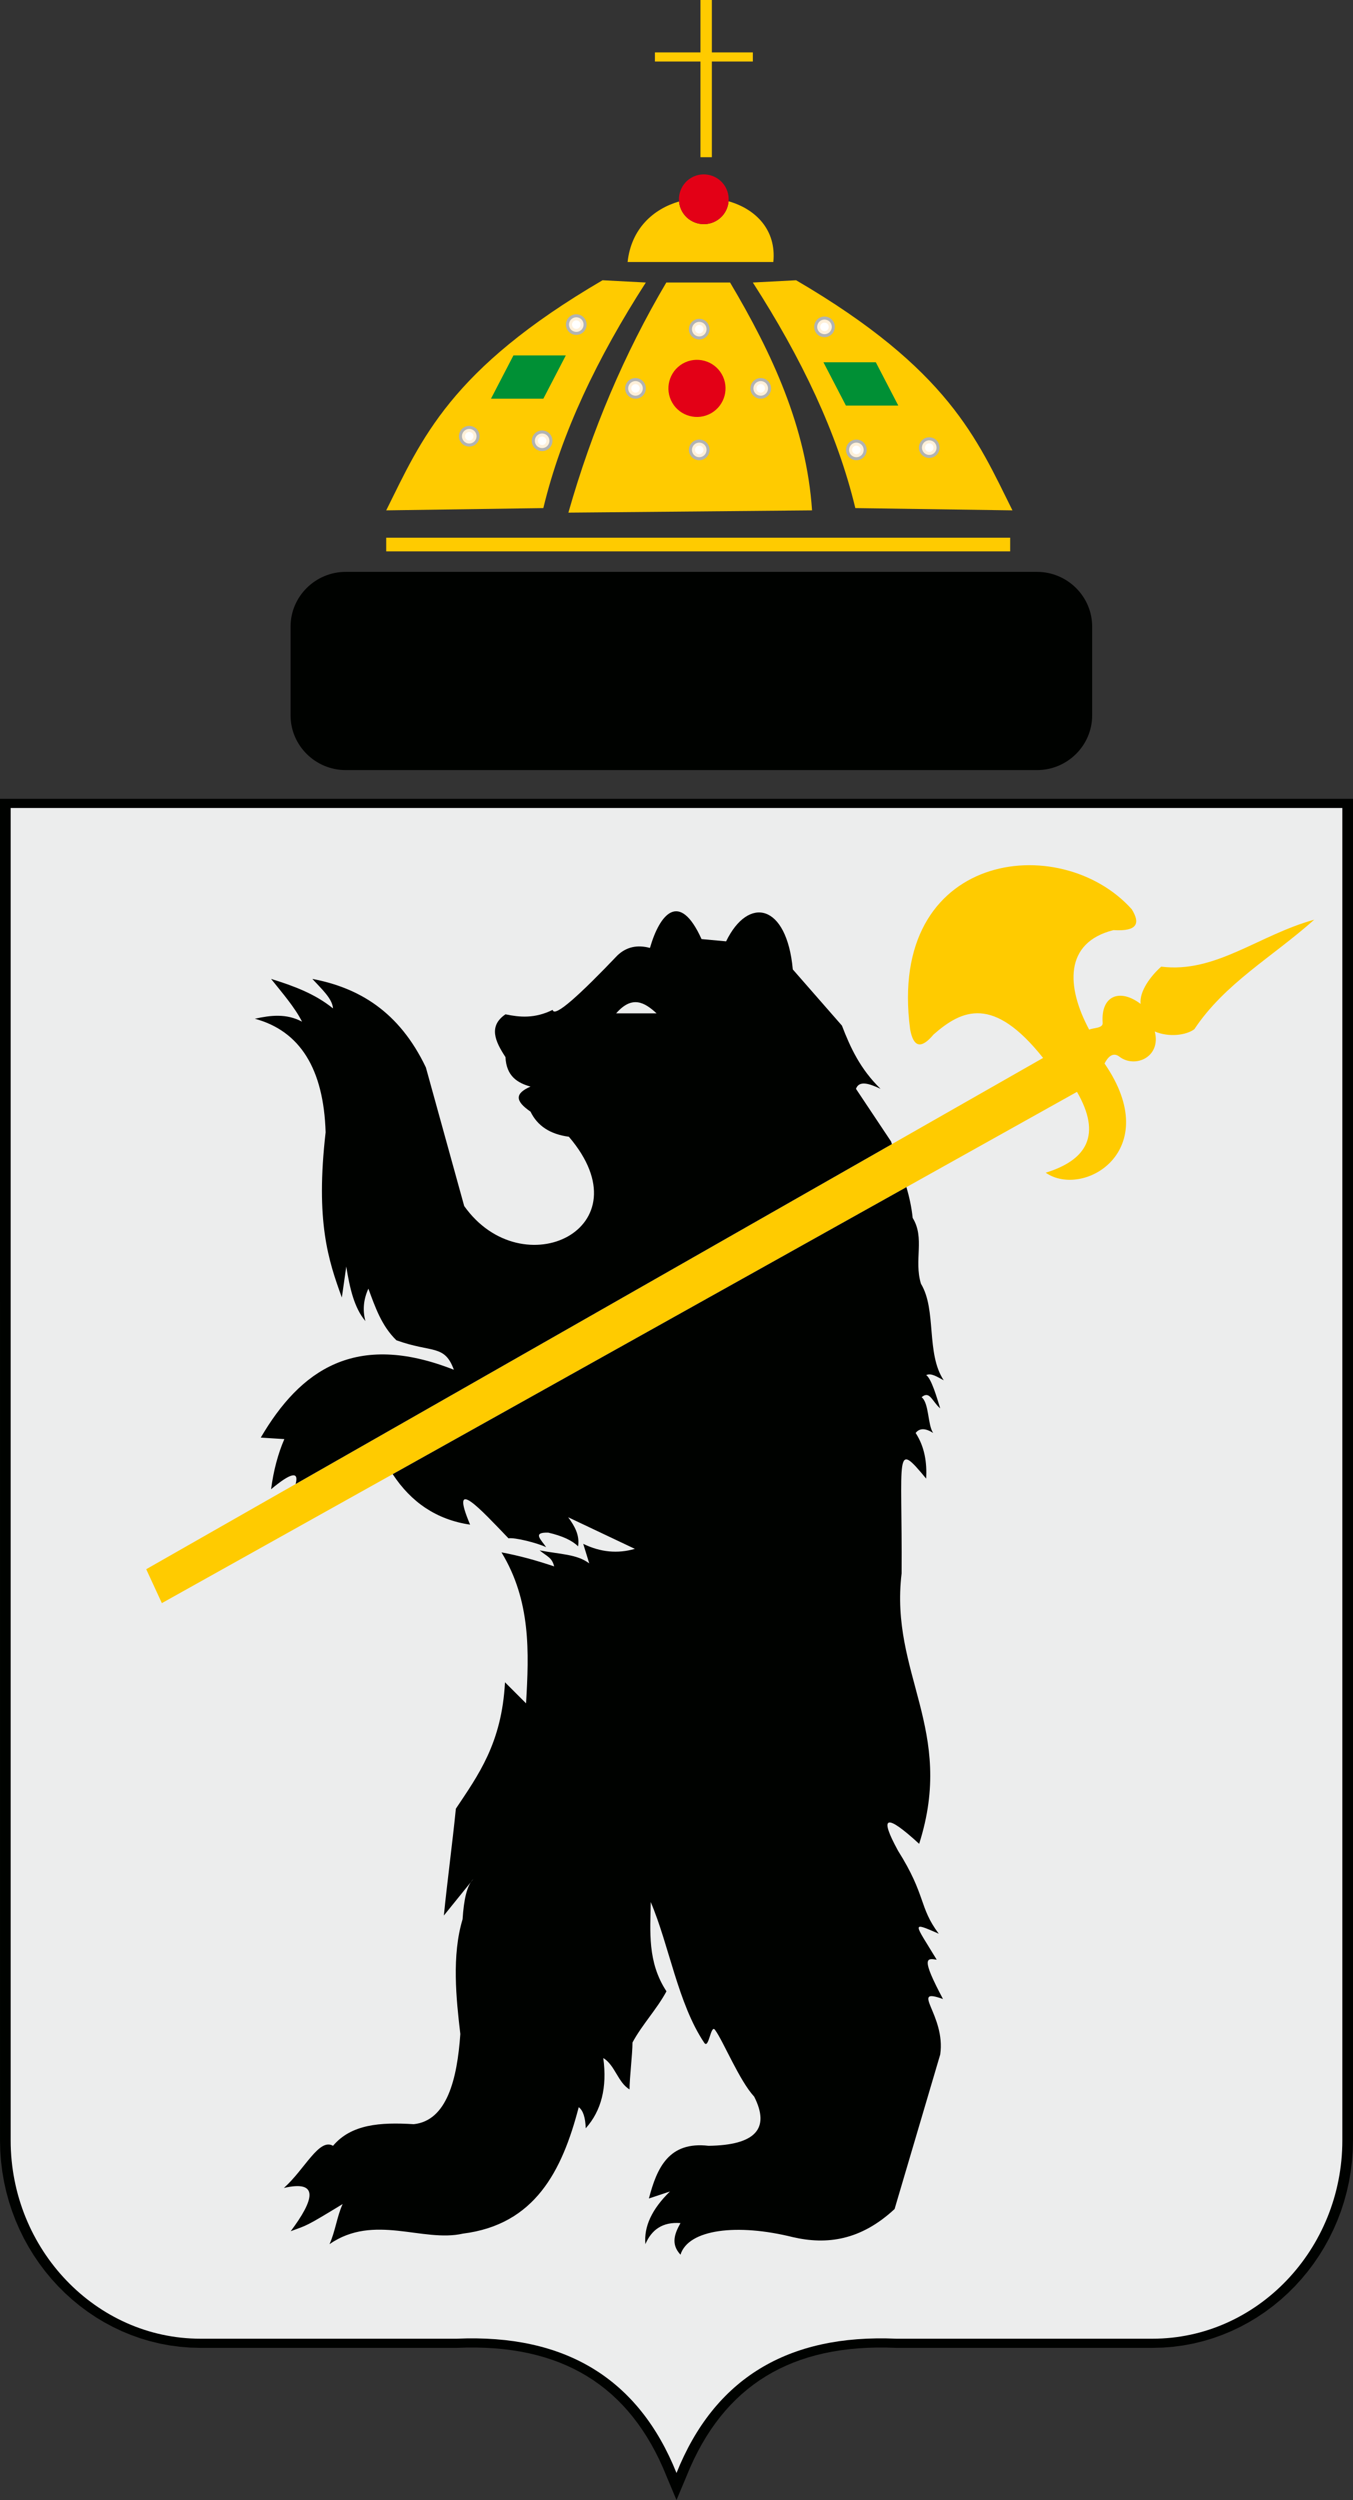 <?xml version="1.0" encoding="UTF-8" standalone="no"?>
<svg
   version="1.1"
   width="284.258"
   height="524.977"
   id="svg41"
   viewBox="0 0 284.258 524.977"
   sodipodi:docname="cf2530de92a53fe4c204b1935fa707f0.cdr"
   xmlns:inkscape="http://www.inkscape.org/namespaces/inkscape"
   xmlns:sodipodi="http://sodipodi.sourceforge.net/DTD/sodipodi-0.dtd"
   xmlns="http://www.w3.org/2000/svg"
   xmlns:svg="http://www.w3.org/2000/svg">
  <rect x="0" y="0" width="284.258" height="524.977" fill="#333333" stroke="none"/>
  <defs
     id="defs45" />
  <sodipodi:namedview
     id="namedview43"
     pagecolor="#ffffff"
     bordercolor="#666666"
     borderopacity="1.0"
     inkscape:pageshadow="2"
     inkscape:pageopacity="0.0"
     inkscape:pagecheckerboard="0" />
  <g
     id="Layer1000"
     transform="translate(-147.745,-131.229)">
    <path
       d="m 147.745,298.971 h 284.257 v 281.735 l -0.054,2.195 -0.16,2.188 -0.265,2.158 -0.366,2.125 -0.465,2.09 -0.561,2.051 -0.654,2.01 -0.746,1.967 -0.835,1.919 -0.92,1.871 -1.004,1.818 -1.085,1.764 -1.164,1.706 -1.24,1.647 -1.314,1.583 -1.386,1.518 -1.456,1.449 -1.522,1.378 -1.587,1.303 -1.648,1.227 -1.709,1.147 -1.766,1.064 -1.82,0.977 -1.872,0.888 -1.922,0.795 -1.968,0.7 -2.012,0.6 -2.053,0.498 -2.091,0.393 -2.124,0.284 -2.156,0.173 -2.147,0.057 h -53.913 l -2.122,-0.064 -2,-0.002 -1.953,0.056 -1.907,0.115 -1.86,0.172 -1.813,0.23 -1.767,0.288 -1.722,0.345 -1.677,0.402 -1.632,0.459 -1.588,0.515 -1.545,0.572 -1.502,0.629 -1.46,0.686 -1.418,0.743 -1.377,0.8 -1.338,0.858 -1.298,0.916 -1.258,0.975 -1.219,1.034 -1.18,1.094 -1.141,1.154 -1.102,1.215 -1.063,1.276 -1.025,1.337 -0.985,1.399 -0.946,1.461 -0.905,1.523 -0.866,1.586 -0.826,1.649 -0.785,1.711 -2.863,6.822 -2.861,-6.822 -0.785,-1.711 -0.826,-1.648 -0.866,-1.586 -0.906,-1.524 -0.946,-1.461 -0.985,-1.399 -1.024,-1.337 -1.063,-1.276 -1.102,-1.215 -1.141,-1.154 -1.18,-1.094 -1.219,-1.034 -1.258,-0.975 -1.298,-0.916 -1.338,-0.858 -1.377,-0.8 -1.418,-0.743 -1.46,-0.686 -1.502,-0.629 -1.545,-0.572 -1.588,-0.515 -1.632,-0.459 -1.677,-0.402 -1.722,-0.345 -1.767,-0.288 -1.813,-0.23 -1.86,-0.172 -1.906,-0.115 -1.953,-0.056 -2,0.002 -2.122,0.064 h -53.913 l -2.147,-0.057 -2.156,-0.173 -2.124,-0.284 -2.091,-0.393 -2.053,-0.498 -2.012,-0.6 -1.968,-0.7 -1.922,-0.795 -1.872,-0.888 -1.82,-0.977 -1.766,-1.064 -1.709,-1.147 -1.648,-1.227 -1.587,-1.303 -1.522,-1.378 -1.456,-1.449 -1.386,-1.518 -1.314,-1.583 -1.24,-1.647 -1.164,-1.706 -1.085,-1.764 -1.004,-1.818 -0.92,-1.871 -0.835,-1.919 -0.746,-1.967 -0.654,-2.01 -0.561,-2.051 -0.465,-2.09 -0.366,-2.125 -0.265,-2.158 -0.16,-2.188 -0.054,-2.195 z"
       style="fill:#000200;fill-rule:evenodd"
       id="path2" />
    <path
       d="m 149.985,300.895 c 46.63,0 93.259,0 139.889,0 46.63,0 93.259,0 139.889,0 0,34.822 0,244.97 0,279.792 0,22.902 -17.941,41.64 -39.868,41.64 -17.947,0 -35.893,0 -53.839,0 -22.847,-1 -38.241,8.401 -46.182,28.204 -7.941,-19.803 -23.334,-29.204 -46.182,-28.204 -17.947,0 -35.893,0 -53.839,0 -21.928,0 -39.868,-18.738 -39.868,-41.64 0,-34.822 0,-244.97 0,-279.792 z"
       style="fill:#eceded;fill-rule:evenodd"
       id="path4" />
    <path
       d="m 294.91,131.229 h 2.392 v 11.004 h 8.612 v 1.914 h -8.612 v 20.094 h -2.392 v -20.094 h -9.569 v -1.914 h 9.569 z"
       style="fill:#ffcb00;fill-rule:evenodd"
       id="path6" />
    <path
       d="m 283.427,190.555 c -3.03,-0.159 -6.06,-0.319 -9.09,-0.478 -32.152,18.791 -38.029,33.435 -45.451,48.322 11.004,-0.16 22.008,-0.319 33.012,-0.478 3.788,-15.789 11.363,-31.577 21.53,-47.365 z"
       style="fill:#ffcb00;fill-rule:evenodd"
       id="path8" />
    <path
       d="m 305.914,190.555 c 3.03,-0.159 6.06,-0.319 9.09,-0.478 32.152,18.791 38.029,33.435 45.452,48.322 -11.004,-0.16 -22.008,-0.319 -33.012,-0.478 -3.788,-15.789 -11.363,-31.577 -21.53,-47.365 z"
       style="fill:#ffcb00;fill-rule:evenodd"
       id="path10" />
    <path
       d="m 301.13,190.555 c -4.465,0 -8.931,0 -13.396,0 -8.771,14.832 -15.629,30.939 -20.573,48.322 17.064,-0.16 34.128,-0.319 51.193,-0.478 -1.191,-17.465 -8.369,-32.934 -17.224,-47.844 z"
       style="fill:#ffcb00;fill-rule:evenodd"
       id="path12" />
    <path
       d="m 228.886,244.14 h 131.091 v 2.871 H 228.886 Z"
       style="fill:#ffcb00;fill-rule:evenodd"
       id="path14" />
    <path
       d="m 279.6,186.249 h 30.62 c 0.675,-6.766 -3.732,-11.138 -9.402,-12.754 -0.136,1.654 -1.053,3.218 -2.593,4.107 -2.494,1.44 -5.702,0.58 -7.142,-1.914 -0.393,-0.68 -0.614,-1.413 -0.678,-2.149 -5.431,1.585 -10.047,5.722 -10.804,12.709 z"
       style="fill:#ffcb00;fill-rule:evenodd"
       id="path16" />
    <path
       d="m 220.374,251.316 h 145.245 c 6.37,0 11.582,5.167 11.582,11.482 v 18.659 c 0,6.315 -5.212,11.482 -11.582,11.482 H 220.374 c -6.37,0 -11.582,-5.167 -11.582,-11.482 v -18.659 c 0,-6.316 5.212,-11.482 11.582,-11.482 z"
       style="fill:#000200;fill-rule:evenodd"
       id="path18" />
    <g
       id="Layer1001">
      <path
         d="m 423.86,324.35 c -11.693,3.23 -20.768,11.309 -32.155,9.86 -2.233,1.998 -4.621,5.201 -4.324,7.832 -4.282,-3.271 -8.396,-1.847 -7.972,3.986 0.085,1.163 -2.014,1.006 -2.835,1.418 -4.797,-8.952 -5.321,-18.296 5.109,-20.904 5.189,0.317 5.598,-1.539 3.834,-4.382 -14.997,-16.723 -51.495,-12.164 -46.56,25.197 0.695,3.841 2.339,4.206 4.93,1.095 6.003,-5.256 12.562,-8.212 23.006,4.93 -62.81,35.787 -125.62,71.574 -188.429,107.361 1.095,2.374 2.191,4.747 3.287,7.121 64.088,-35.787 128.176,-71.574 192.263,-107.361 5.195,9.017 2.135,14.283 -6.573,16.981 7.859,5.461 25.043,-4.533 12.361,-22.932 0.643,-1.271 1.73,-2.51 3.113,-1.443 3.269,2.522 8.832,0.115 7.442,-5.277 3.006,1.264 6.564,0.79 8.306,-0.474 6.416,-9.651 16.32,-15.105 25.197,-23.006 z"
         style="fill:#ffcb00;fill-rule:evenodd"
         id="path20" />
      <path
         d="m 300.298,328.9 c 4.67,-9.597 12.747,-7.94 14.01,5.899 3.441,3.933 6.882,7.865 10.323,11.798 1.76,4.582 3.835,9.11 8.111,13.273 -2.349,-1.101 -4.489,-1.834 -5.162,0 2.458,3.687 4.916,7.374 7.374,11.061 0.057,0.18 0.115,0.363 0.175,0.548 -41.758,23.793 -83.517,47.585 -125.275,71.378 0.741,-2.766 -0.978,-2.402 -5.156,1.093 0.516,-3.923 1.445,-7.433 2.787,-10.53 -1.652,-0.103 -3.304,-0.206 -4.955,-0.31 8.295,-14.162 19.882,-22.398 40.573,-14.247 -1.972,-5.392 -4.567,-3.482 -12.079,-6.194 -3.12,-3.034 -4.449,-6.964 -5.885,-10.84 -1.032,2.271 -1.239,4.543 -0.619,6.814 -2.378,-2.784 -3.306,-7.018 -4.026,-11.46 -0.31,2.168 -0.619,4.336 -0.929,6.504 -2.856,-7.837 -5.554,-16.012 -3.407,-34.688 -0.413,-13.318 -5.368,-21.267 -14.866,-23.848 3.304,-0.726 6.607,-1.142 9.911,0.619 -1.507,-2.994 -4.116,-5.988 -6.504,-8.982 4.647,1.443 9.19,3.093 13.008,6.194 -0.124,-2.065 -2.45,-4.13 -4.336,-6.194 9.756,1.857 18.222,6.812 23.848,18.583 2.684,9.704 5.368,19.409 8.053,29.113 12.215,17.198 38.465,4.714 21.99,-14.556 -3.923,-0.516 -6.607,-2.271 -8.053,-5.265 -3.304,-2.271 -3.304,-3.82 0,-5.265 -2.67,-0.743 -5.086,-2.132 -5.265,-6.194 -2.177,-3.305 -3.627,-6.506 0,-8.982 2.993,0.623 6.089,0.935 9.911,-0.929 0.36,1.756 5.832,-3.303 13.627,-11.459 1.858,-1.755 4.13,-2.271 6.814,-1.549 2.062,-7.149 6.19,-12.121 10.84,-1.858 1.721,0.158 3.441,0.316 5.162,0.474 z m -23.107,15.124 c 3.361,-3.863 5.985,-2.318 8.503,0 -2.834,0 -5.669,0 -8.503,0 z m 60.994,36.486 c 0.596,2.072 1.084,4.245 1.306,6.467 2.616,4.244 0.222,8.802 1.742,13.829 3.337,5.498 1.016,14.602 4.783,20.268 -1.491,-0.786 -2.615,-1.567 -3.687,-1.096 1.113,0.754 2.252,4.755 2.95,6.995 -1.721,-1.461 -2.189,-3.81 -3.909,-2.349 1.593,1.254 1.254,5.846 2.434,7.51 -1.647,-1.044 -2.876,-1.044 -3.687,0 1.912,2.96 2.388,6.208 2.212,9.586 -6.741,-8.118 -5.002,-5.187 -5.162,19.909 -2.535,21.076 11.345,32.781 3.687,56.779 -7.017,-6.437 -8.492,-5.945 -4.424,1.475 5.947,9.44 4.332,11.797 8.547,17.405 -5.98,-2.607 -5.13,-2.298 -0.435,5.454 -2.122,-0.347 -3.36,-0.537 1.321,8.255 -7.198,-2.558 0.624,3.306 -0.584,11.655 -3.195,10.815 -6.391,21.63 -9.586,32.445 -7.128,6.613 -14.257,7.547 -21.384,5.899 -11.645,-2.901 -21.938,-1.673 -23.596,3.687 -2.073,-2.212 -1.244,-4.425 0,-6.636 -3.774,-0.281 -6.077,1.401 -7.374,4.424 -0.344,-3.687 1.377,-7.374 5.162,-11.061 -1.475,0.491 -2.95,0.983 -4.424,1.475 1.692,-6.485 4.212,-12.038 12.536,-11.061 9.803,-0.138 12.998,-3.579 9.586,-10.323 -3.127,-3.38 -6.485,-11.653 -8.233,-14.027 -0.924,-1.254 -1.284,4.222 -2.282,2.686 -5.496,-8.19 -7.378,-20.51 -11.223,-29.525 -0.086,6.145 -0.74,12.599 3.303,18.744 -1.966,3.687 -5.171,7.064 -7.138,10.751 0,2.458 -0.619,7.394 -0.619,9.852 -2.458,-1.475 -3.058,-5.117 -5.516,-6.592 0.836,6.154 -0.393,11.07 -3.687,14.748 -0.078,-2.301 -0.57,-3.776 -1.475,-4.424 -3.496,13.464 -9.255,24.664 -24.334,26.546 -8.411,1.919 -18.68,-4.262 -28.021,2.212 1.229,-2.704 1.529,-5.717 2.758,-8.421 -7.973,4.855 -7.344,4.376 -10.913,5.707 4.91,-6.551 6.097,-10.826 -1.431,-9.085 4.372,-3.889 7.401,-10.563 10.323,-8.849 3.795,-4.509 9.861,-4.991 16.96,-4.542 6.957,-0.74 9.122,-9.406 9.786,-18.937 -0.877,-7.44 -1.822,-16.486 0.473,-24.098 0.262,-4.009 0.872,-7.095 2.276,-8.464 -1.966,2.458 -4.242,5.225 -6.209,7.684 0.737,-7.374 1.784,-15.057 2.522,-22.431 4.698,-7.053 9.647,-13.748 10.323,-26.546 1.475,1.475 2.95,2.95 4.424,4.424 0.625,-10.764 1.036,-21.512 -5.162,-31.707 3.758,0.701 7.305,1.684 11.064,2.95 -0.44,-1.87 -1.468,-2.073 -3.057,-3.369 4.324,0.84 7.803,0.764 10.431,2.735 -0.421,-1.369 -0.842,-2.737 -1.264,-4.106 3.615,1.758 7.231,2.109 10.846,1.052 -4.67,-2.212 -9.34,-4.424 -14.01,-6.636 1.331,1.824 2.45,3.719 2.084,6.109 -1.242,-1.242 -3.328,-2.201 -6.26,-2.879 -3.46,-0.108 -1.5,1.474 -0.456,3.056 -1.861,-0.902 -6.607,-2.086 -7.905,-1.861 -5.921,-6.164 -12.488,-13.369 -8.069,-2.873 -7.08,-1.044 -12.4,-4.727 -16.26,-10.602 35.978,-20.09 71.955,-40.18 107.933,-60.271 z"
         style="fill:#000200;fill-rule:evenodd"
         id="path22" />
    </g>
    <g
       id="Layer1002">
      <path
         d="m 300.138,170.461 c -1.44,-2.494 -4.648,-3.354 -7.142,-1.914 -2.494,1.44 -3.354,4.648 -1.914,7.142 1.44,2.494 4.648,3.353 7.142,1.914 2.494,-1.44 3.353,-4.648 1.913,-7.142 z"
         style="fill:#e30016;fill-rule:evenodd"
         id="path25" />
      <path
         d="m 299.373,209.784 c -1.653,-2.863 -5.336,-3.85 -8.199,-2.197 -2.863,1.653 -3.85,5.336 -2.197,8.199 1.653,2.863 5.336,3.85 8.199,2.197 2.863,-1.653 3.85,-5.336 2.197,-8.199 z"
         style="fill:#e30016;fill-rule:evenodd"
         id="path27" />
      <path
         d="m 250.894,214.955 h 11.004 l 4.72,-9.09 h -11.004 z"
         style="fill:#009035;fill-rule:evenodd"
         id="path29" />
      <path
         d="m 336.469,216.391 h -11.004 l -4.72,-9.09 h 11.004 z"
         style="fill:#009035;fill-rule:evenodd"
         id="path31" />
      <path
         d="m 344.856,224.138 c -0.598,-1.036 -1.931,-1.393 -2.967,-0.795 -1.036,0.598 -1.393,1.931 -0.795,2.967 0.598,1.036 1.931,1.393 2.967,0.795 1.036,-0.598 1.393,-1.931 0.795,-2.967 z m -96.644,-2.392 c -0.598,-1.036 -1.931,-1.393 -2.967,-0.795 -1.036,0.598 -1.393,1.931 -0.795,2.967 0.598,1.036 1.931,1.393 2.967,0.795 1.036,-0.598 1.393,-1.931 0.795,-2.967 z m 15.31,0.957 c -0.598,-1.036 -1.931,-1.393 -2.967,-0.795 -1.036,0.598 -1.393,1.931 -0.795,2.967 0.598,1.036 1.931,1.393 2.967,0.795 1.036,-0.598 1.393,-1.931 0.795,-2.967 z m 33.012,1.914 c -0.598,-1.036 -1.931,-1.393 -2.967,-0.795 -1.036,0.598 -1.393,1.931 -0.795,2.967 0.598,1.036 1.931,1.393 2.967,0.795 1.036,-0.598 1.393,-1.931 0.795,-2.967 z M 283.138,211.699 c -0.598,-1.036 -1.931,-1.393 -2.967,-0.795 -1.036,0.598 -1.393,1.931 -0.795,2.967 0.598,1.036 1.931,1.393 2.967,0.795 1.036,-0.598 1.393,-1.931 0.795,-2.967 z m 13.396,-12.439 c -0.598,-1.036 -1.931,-1.393 -2.967,-0.795 -1.036,0.598 -1.393,1.931 -0.795,2.967 0.598,1.036 1.931,1.393 2.967,0.795 1.036,-0.598 1.393,-1.931 0.795,-2.967 z m -25.836,-0.957 c -0.598,-1.036 -1.931,-1.393 -2.967,-0.795 -1.036,0.598 -1.393,1.931 -0.795,2.967 0.598,1.036 1.931,1.393 2.967,0.795 1.036,-0.598 1.393,-1.931 0.795,-2.967 z m 52.15,0.478 c -0.598,-1.036 -1.931,-1.393 -2.967,-0.795 -1.036,0.598 -1.393,1.931 -0.795,2.967 0.598,1.036 1.931,1.393 2.967,0.795 1.036,-0.598 1.393,-1.931 0.795,-2.967 z m -13.396,12.918 c -0.598,-1.036 -1.931,-1.393 -2.967,-0.795 -1.036,0.598 -1.393,1.931 -0.795,2.967 0.598,1.036 1.931,1.393 2.967,0.795 1.036,-0.598 1.393,-1.931 0.795,-2.967 z m 20.094,12.918 c -0.598,-1.036 -1.931,-1.393 -2.967,-0.795 -1.036,0.598 -1.393,1.931 -0.795,2.967 0.598,1.036 1.931,1.393 2.967,0.795 1.036,-0.598 1.393,-1.931 0.795,-2.967 z"
         style="fill:#b1b3b4;fill-rule:evenodd"
         id="path33" />
    </g>
    <path
       d="m 344.301,224.459 -0.085,-0.131 -0.096,-0.12 -0.106,-0.107 -0.114,-0.096 -0.123,-0.083 -0.13,-0.071 -0.136,-0.058 -0.14,-0.045 -0.144,-0.031 -0.147,-0.018 -0.148,-0.003 -0.147,0.011 -0.147,0.026 -0.145,0.04 -0.143,0.056 -0.14,0.071 -0.132,0.085 -0.12,0.096 -0.107,0.106 -0.095,0.114 -0.084,0.123 -0.071,0.13 -0.058,0.136 -0.045,0.141 -0.032,0.145 -0.017,0.147 -0.004,0.148 0.011,0.147 0.025,0.147 0.041,0.145 0.056,0.142 0.072,0.14 0.086,0.133 0.096,0.119 0.105,0.107 0.115,0.096 0.123,0.084 0.13,0.071 0.136,0.058 0.141,0.045 0.145,0.032 0.147,0.018 0.147,0.004 0.148,-0.011 0.147,-0.025 0.146,-0.041 0.142,-0.056 0.14,-0.072 0.132,-0.085 0.12,-0.096 0.107,-0.105 0.096,-0.115 0.083,-0.122 0.071,-0.13 0.058,-0.136 0.045,-0.141 0.031,-0.143 0.018,-0.147 0.003,-0.148 -0.011,-0.148 -0.026,-0.147 -0.04,-0.145 -0.056,-0.143 z m -96.644,-2.392 -0.085,-0.132 -0.096,-0.12 -0.105,-0.107 -0.115,-0.096 -0.122,-0.083 -0.13,-0.071 -0.136,-0.058 -0.141,-0.045 -0.143,-0.031 -0.147,-0.018 -0.148,-0.003 -0.148,0.011 -0.147,0.026 -0.145,0.04 -0.143,0.056 -0.14,0.071 -0.131,0.085 -0.12,0.096 -0.107,0.106 -0.096,0.114 -0.083,0.123 -0.071,0.13 -0.058,0.136 -0.045,0.14 -0.031,0.144 -0.018,0.147 -0.003,0.148 0.011,0.147 0.026,0.147 0.04,0.145 0.056,0.143 0.071,0.14 0.085,0.132 0.096,0.12 0.105,0.107 0.114,0.095 0.123,0.084 0.13,0.071 0.136,0.058 0.141,0.045 0.145,0.032 0.147,0.018 0.148,0.004 0.147,-0.011 0.147,-0.025 0.145,-0.041 0.142,-0.056 0.14,-0.072 0.133,-0.086 0.119,-0.096 0.107,-0.105 0.096,-0.115 0.084,-0.123 0.071,-0.13 0.058,-0.136 0.045,-0.141 0.032,-0.145 0.018,-0.147 0.004,-0.147 -0.011,-0.148 -0.025,-0.147 -0.041,-0.145 -0.056,-0.142 z m 15.31,0.957 -0.085,-0.132 -0.096,-0.12 -0.105,-0.107 -0.115,-0.096 -0.122,-0.083 -0.13,-0.071 -0.136,-0.058 -0.141,-0.045 -0.144,-0.031 -0.147,-0.018 -0.148,-0.003 -0.148,0.011 -0.147,0.026 -0.145,0.04 -0.143,0.056 -0.14,0.071 -0.131,0.085 -0.12,0.096 -0.107,0.106 -0.096,0.114 -0.083,0.123 -0.071,0.13 -0.058,0.136 -0.045,0.14 -0.031,0.144 -0.018,0.147 -0.003,0.148 0.011,0.147 0.026,0.147 0.04,0.145 0.056,0.143 0.071,0.14 0.085,0.132 0.096,0.12 0.106,0.107 0.114,0.095 0.123,0.084 0.13,0.071 0.136,0.058 0.141,0.045 0.145,0.032 0.147,0.017 0.148,0.004 0.147,-0.011 0.147,-0.025 0.145,-0.041 0.142,-0.056 0.14,-0.072 0.132,-0.086 0.119,-0.096 0.107,-0.105 0.096,-0.115 0.084,-0.123 0.071,-0.13 0.058,-0.136 0.045,-0.141 0.032,-0.145 0.018,-0.147 0.004,-0.147 -0.011,-0.148 -0.025,-0.147 -0.041,-0.145 -0.055,-0.142 z m 33.012,1.914 -0.085,-0.131 -0.096,-0.12 -0.106,-0.107 -0.114,-0.096 -0.123,-0.083 -0.13,-0.071 -0.136,-0.058 -0.14,-0.045 -0.144,-0.031 -0.147,-0.018 -0.148,-0.003 -0.147,0.011 -0.147,0.026 -0.145,0.04 -0.143,0.056 -0.139,0.071 -0.132,0.085 -0.12,0.096 -0.107,0.106 -0.096,0.114 -0.083,0.123 -0.071,0.13 -0.058,0.136 -0.045,0.14 -0.031,0.144 -0.018,0.147 -0.003,0.148 0.011,0.147 0.026,0.147 0.04,0.145 0.056,0.143 0.071,0.14 0.085,0.132 0.096,0.12 0.106,0.107 0.115,0.096 0.123,0.084 0.129,0.071 0.135,0.058 0.141,0.045 0.145,0.032 0.147,0.018 0.147,0.004 0.148,-0.011 0.147,-0.025 0.146,-0.041 0.142,-0.055 0.14,-0.072 0.132,-0.085 0.12,-0.096 0.107,-0.105 0.096,-0.115 0.083,-0.122 0.071,-0.13 0.058,-0.136 0.045,-0.141 0.031,-0.144 0.018,-0.147 0.003,-0.148 -0.011,-0.148 -0.026,-0.147 -0.04,-0.145 -0.056,-0.143 z m -13.396,-12.918 -0.085,-0.132 -0.096,-0.12 -0.105,-0.107 -0.115,-0.096 -0.122,-0.083 -0.13,-0.071 -0.136,-0.058 -0.141,-0.045 -0.144,-0.031 -0.147,-0.018 -0.148,-0.003 -0.148,0.011 -0.147,0.026 -0.145,0.04 -0.143,0.056 -0.14,0.071 -0.131,0.085 -0.12,0.096 -0.107,0.106 -0.096,0.114 -0.083,0.123 -0.071,0.13 -0.058,0.136 -0.045,0.14 -0.031,0.144 -0.018,0.147 -0.003,0.148 0.011,0.147 0.026,0.147 0.04,0.145 0.056,0.143 0.071,0.14 0.085,0.132 0.096,0.12 0.106,0.107 0.114,0.095 0.123,0.084 0.13,0.071 0.136,0.058 0.141,0.045 0.145,0.032 0.147,0.018 0.148,0.004 0.147,-0.011 0.147,-0.025 0.145,-0.041 0.142,-0.055 0.14,-0.072 0.133,-0.086 0.119,-0.096 0.107,-0.105 0.096,-0.115 0.084,-0.123 0.071,-0.13 0.058,-0.136 0.045,-0.141 0.032,-0.145 0.018,-0.147 0.004,-0.147 -0.011,-0.148 -0.025,-0.147 -0.041,-0.145 -0.055,-0.142 z m 13.396,-12.439 -0.085,-0.131 -0.096,-0.12 -0.106,-0.107 -0.114,-0.096 -0.123,-0.083 -0.13,-0.071 -0.136,-0.058 -0.14,-0.045 -0.144,-0.031 -0.147,-0.018 -0.148,-0.003 -0.147,0.011 -0.147,0.026 -0.145,0.04 -0.143,0.056 -0.139,0.071 -0.132,0.085 -0.12,0.096 -0.107,0.106 -0.096,0.114 -0.083,0.123 -0.071,0.13 -0.058,0.136 -0.045,0.14 -0.031,0.144 -0.018,0.147 -0.003,0.148 0.011,0.147 0.026,0.147 0.04,0.145 0.056,0.143 0.071,0.14 0.085,0.132 0.096,0.12 0.106,0.107 0.115,0.096 0.123,0.084 0.129,0.071 0.135,0.058 0.141,0.045 0.145,0.032 0.147,0.018 0.147,0.004 0.148,-0.011 0.147,-0.025 0.146,-0.041 0.142,-0.056 0.14,-0.072 0.132,-0.085 0.12,-0.096 0.107,-0.105 0.096,-0.115 0.083,-0.122 0.071,-0.13 0.058,-0.136 0.045,-0.141 0.031,-0.144 0.018,-0.147 0.003,-0.148 -0.011,-0.148 -0.026,-0.147 -0.04,-0.145 -0.056,-0.143 z m -25.835,-0.957 -0.085,-0.132 -0.096,-0.12 -0.105,-0.107 -0.115,-0.096 -0.122,-0.083 -0.13,-0.071 -0.136,-0.058 -0.141,-0.045 -0.143,-0.031 -0.147,-0.018 -0.148,-0.003 -0.148,0.011 -0.147,0.026 -0.145,0.04 -0.143,0.056 -0.14,0.071 -0.131,0.085 -0.12,0.096 -0.107,0.106 -0.096,0.114 -0.083,0.123 -0.071,0.13 -0.058,0.136 -0.045,0.14 -0.031,0.144 -0.018,0.147 -0.003,0.148 0.011,0.147 0.026,0.147 0.04,0.145 0.056,0.143 0.071,0.14 0.085,0.132 0.096,0.12 0.105,0.107 0.114,0.095 0.123,0.084 0.13,0.071 0.136,0.058 0.141,0.045 0.145,0.032 0.147,0.018 0.148,0.004 0.147,-0.011 0.147,-0.025 0.145,-0.041 0.142,-0.055 0.14,-0.072 0.133,-0.086 0.119,-0.096 0.107,-0.105 0.096,-0.115 0.084,-0.123 0.071,-0.129 0.058,-0.136 0.045,-0.141 0.032,-0.145 0.017,-0.147 0.004,-0.147 -0.011,-0.148 -0.025,-0.147 -0.041,-0.145 -0.056,-0.142 z m 52.149,0.478 -0.085,-0.131 -0.096,-0.12 -0.106,-0.107 -0.114,-0.096 -0.123,-0.083 -0.13,-0.071 -0.136,-0.058 -0.14,-0.045 -0.144,-0.031 -0.147,-0.018 -0.148,-0.003 -0.147,0.011 -0.147,0.026 -0.145,0.04 -0.143,0.056 -0.14,0.071 -0.132,0.085 -0.12,0.096 -0.107,0.105 -0.095,0.114 -0.084,0.123 -0.071,0.13 -0.058,0.136 -0.045,0.141 -0.032,0.145 -0.018,0.147 -0.004,0.148 0.011,0.147 0.025,0.147 0.041,0.145 0.055,0.142 0.072,0.14 0.086,0.132 0.096,0.119 0.105,0.107 0.115,0.096 0.123,0.084 0.129,0.071 0.136,0.058 0.141,0.045 0.145,0.032 0.147,0.018 0.147,0.004 0.148,-0.011 0.147,-0.025 0.146,-0.041 0.142,-0.056 0.14,-0.072 0.132,-0.085 0.12,-0.096 0.107,-0.105 0.096,-0.115 0.083,-0.122 0.071,-0.13 0.058,-0.136 0.045,-0.141 0.031,-0.143 0.018,-0.147 0.003,-0.148 -0.011,-0.148 -0.026,-0.147 -0.04,-0.145 -0.056,-0.143 z m -13.396,12.918 -0.085,-0.131 -0.096,-0.12 -0.106,-0.107 -0.114,-0.096 -0.123,-0.083 -0.13,-0.071 -0.136,-0.058 -0.14,-0.045 -0.144,-0.031 -0.147,-0.018 -0.148,-0.003 -0.147,0.011 -0.147,0.026 -0.145,0.04 -0.143,0.056 -0.14,0.071 -0.132,0.085 -0.12,0.096 -0.107,0.106 -0.095,0.114 -0.084,0.123 -0.071,0.13 -0.058,0.136 -0.045,0.141 -0.032,0.145 -0.018,0.147 -0.004,0.148 0.011,0.147 0.025,0.147 0.041,0.145 0.055,0.142 0.072,0.14 0.086,0.132 0.096,0.119 0.105,0.107 0.115,0.096 0.123,0.084 0.13,0.071 0.136,0.058 0.141,0.045 0.145,0.032 0.147,0.018 0.147,0.004 0.148,-0.011 0.147,-0.025 0.146,-0.041 0.142,-0.055 0.14,-0.072 0.132,-0.085 0.12,-0.096 0.107,-0.105 0.096,-0.115 0.083,-0.122 0.071,-0.13 0.058,-0.136 0.045,-0.141 0.031,-0.144 0.018,-0.147 0.004,-0.148 -0.011,-0.148 -0.026,-0.147 -0.04,-0.145 -0.056,-0.143 z m 20.094,12.918 -0.085,-0.131 -0.096,-0.12 -0.106,-0.107 -0.114,-0.096 -0.123,-0.083 -0.13,-0.071 -0.136,-0.058 -0.14,-0.045 -0.144,-0.031 -0.147,-0.018 -0.148,-0.003 -0.147,0.011 -0.147,0.026 -0.145,0.04 -0.143,0.056 -0.14,0.071 -0.132,0.085 -0.12,0.096 -0.107,0.106 -0.095,0.114 -0.084,0.123 -0.071,0.13 -0.058,0.136 -0.045,0.141 -0.032,0.145 -0.018,0.147 -0.004,0.148 0.011,0.147 0.025,0.147 0.041,0.145 0.055,0.142 0.072,0.14 0.086,0.133 0.096,0.119 0.105,0.107 0.115,0.096 0.123,0.084 0.129,0.071 0.136,0.058 0.141,0.045 0.145,0.032 0.147,0.018 0.147,0.004 0.148,-0.011 0.147,-0.025 0.146,-0.041 0.142,-0.055 0.14,-0.072 0.132,-0.085 0.12,-0.096 0.107,-0.105 0.096,-0.115 0.083,-0.122 0.071,-0.13 0.058,-0.136 0.045,-0.141 0.031,-0.144 0.018,-0.147 0.003,-0.148 -0.011,-0.148 -0.026,-0.147 -0.04,-0.145 -0.056,-0.143 z"
       style="fill:#fef0da;fill-rule:evenodd"
       id="path36" />
    <path
       d="m 343.746,224.779 -0.05,-0.076 -0.056,-0.069 -0.061,-0.062 -0.066,-0.055 -0.071,-0.048 -0.076,-0.042 -0.08,-0.034 -0.082,-0.026 -0.084,-0.018 -0.087,-0.01 -0.087,-0.002 -0.085,0.006 -0.085,0.015 -0.083,0.023 -0.083,0.032 -0.082,0.042 -0.077,0.05 -0.069,0.055 -0.062,0.061 -0.055,0.066 -0.049,0.071 -0.041,0.075 -0.034,0.079 -0.026,0.083 -0.018,0.085 -0.01,0.087 -0.002,0.086 0.006,0.085 0.015,0.085 0.023,0.083 0.032,0.083 0.042,0.082 0.05,0.078 0.055,0.069 0.06,0.061 0.067,0.056 0.071,0.049 0.075,0.041 0.079,0.034 0.083,0.026 0.085,0.019 0.087,0.01 0.085,0.002 0.085,-0.006 0.085,-0.015 0.084,-0.023 0.082,-0.032 0.082,-0.042 0.078,-0.051 0.069,-0.055 0.061,-0.06 0.055,-0.067 0.048,-0.071 0.041,-0.075 0.034,-0.081 0.027,-0.083 0.018,-0.083 0.01,-0.087 0.002,-0.087 -0.006,-0.085 -0.015,-0.084 -0.023,-0.084 -0.033,-0.083 z m -96.644,-2.392 -0.05,-0.078 -0.055,-0.069 -0.06,-0.061 -0.067,-0.056 -0.071,-0.048 -0.075,-0.041 -0.081,-0.034 -0.083,-0.027 -0.083,-0.018 -0.087,-0.01 -0.087,-0.002 -0.085,0.006 -0.084,0.015 -0.084,0.023 -0.083,0.033 -0.081,0.041 -0.076,0.05 -0.069,0.056 -0.062,0.061 -0.055,0.066 -0.048,0.071 -0.042,0.076 -0.034,0.08 -0.026,0.082 -0.018,0.084 -0.01,0.087 -0.002,0.087 0.006,0.085 0.015,0.085 0.023,0.083 0.033,0.083 0.042,0.082 0.05,0.077 0.055,0.069 0.061,0.062 0.066,0.055 0.071,0.049 0.075,0.041 0.079,0.034 0.083,0.026 0.085,0.019 0.087,0.01 0.086,0.002 0.085,-0.006 0.085,-0.015 0.083,-0.023 0.083,-0.032 0.082,-0.042 0.078,-0.05 0.069,-0.055 0.061,-0.06 0.055,-0.067 0.049,-0.071 0.041,-0.075 0.034,-0.079 0.026,-0.083 0.018,-0.085 0.01,-0.087 0.002,-0.085 -0.006,-0.085 -0.015,-0.085 -0.023,-0.084 -0.032,-0.083 z m 15.31,0.957 -0.05,-0.078 -0.055,-0.069 -0.06,-0.061 -0.067,-0.055 -0.071,-0.048 -0.075,-0.041 -0.081,-0.034 -0.083,-0.027 -0.083,-0.018 -0.087,-0.01 -0.087,-0.002 -0.085,0.006 -0.084,0.015 -0.084,0.023 -0.083,0.033 -0.082,0.041 -0.076,0.05 -0.069,0.056 -0.062,0.061 -0.055,0.066 -0.048,0.071 -0.042,0.076 -0.034,0.08 -0.026,0.082 -0.018,0.084 -0.01,0.087 -0.002,0.087 0.006,0.085 0.015,0.085 0.023,0.083 0.032,0.083 0.042,0.082 0.05,0.077 0.056,0.069 0.061,0.062 0.066,0.055 0.071,0.049 0.075,0.041 0.079,0.034 0.083,0.026 0.085,0.019 0.087,0.01 0.086,0.002 0.085,-0.006 0.085,-0.015 0.083,-0.023 0.083,-0.032 0.082,-0.042 0.078,-0.05 0.069,-0.055 0.061,-0.06 0.056,-0.067 0.049,-0.071 0.041,-0.075 0.034,-0.079 0.026,-0.083 0.018,-0.085 0.01,-0.087 0.002,-0.085 -0.006,-0.085 -0.015,-0.085 -0.023,-0.084 -0.032,-0.083 z m 33.012,1.913 -0.05,-0.076 -0.056,-0.069 -0.061,-0.062 -0.066,-0.055 -0.071,-0.048 -0.076,-0.042 -0.08,-0.034 -0.082,-0.026 -0.084,-0.018 -0.087,-0.01 -0.087,-0.002 -0.085,0.006 -0.084,0.015 -0.083,0.023 -0.083,0.032 -0.081,0.041 -0.077,0.05 -0.069,0.056 -0.062,0.061 -0.055,0.066 -0.048,0.071 -0.042,0.076 -0.034,0.08 -0.026,0.082 -0.018,0.084 -0.01,0.087 -0.002,0.087 0.006,0.085 0.015,0.085 0.023,0.083 0.032,0.083 0.042,0.082 0.05,0.077 0.056,0.069 0.061,0.062 0.066,0.055 0.071,0.048 0.075,0.041 0.079,0.034 0.083,0.026 0.085,0.019 0.087,0.01 0.085,0.002 0.085,-0.006 0.085,-0.015 0.084,-0.023 0.082,-0.032 0.082,-0.042 0.078,-0.051 0.069,-0.055 0.061,-0.06 0.056,-0.067 0.048,-0.071 0.041,-0.075 0.034,-0.081 0.027,-0.083 0.018,-0.083 0.01,-0.087 0.002,-0.087 -0.006,-0.085 -0.015,-0.084 -0.023,-0.084 -0.033,-0.083 z m -13.396,-12.917 -0.05,-0.078 -0.055,-0.069 -0.06,-0.061 -0.067,-0.056 -0.071,-0.048 -0.075,-0.041 -0.081,-0.034 -0.083,-0.027 -0.083,-0.018 -0.087,-0.01 -0.087,-0.002 -0.085,0.006 -0.084,0.015 -0.084,0.023 -0.083,0.033 -0.082,0.041 -0.076,0.05 -0.069,0.056 -0.062,0.061 -0.055,0.066 -0.048,0.071 -0.042,0.076 -0.034,0.08 -0.026,0.082 -0.018,0.084 -0.01,0.087 -0.002,0.087 0.006,0.085 0.015,0.084 0.023,0.083 0.032,0.083 0.042,0.082 0.05,0.077 0.056,0.069 0.061,0.062 0.066,0.055 0.071,0.049 0.075,0.041 0.079,0.034 0.083,0.026 0.085,0.018 0.087,0.01 0.086,0.002 0.085,-0.006 0.085,-0.015 0.083,-0.023 0.083,-0.032 0.082,-0.042 0.078,-0.05 0.069,-0.055 0.061,-0.06 0.056,-0.067 0.049,-0.071 0.041,-0.075 0.034,-0.079 0.026,-0.083 0.019,-0.085 0.01,-0.087 0.002,-0.085 -0.006,-0.085 -0.015,-0.085 -0.023,-0.084 -0.032,-0.083 z m 13.396,-12.44 -0.05,-0.076 -0.056,-0.069 -0.061,-0.062 -0.066,-0.055 -0.071,-0.048 -0.076,-0.042 -0.08,-0.034 -0.082,-0.026 -0.084,-0.018 -0.087,-0.01 -0.087,-0.002 -0.085,0.006 -0.084,0.015 -0.083,0.023 -0.083,0.032 -0.081,0.041 -0.077,0.05 -0.069,0.056 -0.062,0.061 -0.055,0.066 -0.048,0.071 -0.042,0.076 -0.034,0.08 -0.026,0.082 -0.018,0.084 -0.01,0.087 -0.002,0.087 0.006,0.085 0.015,0.085 0.023,0.083 0.032,0.083 0.042,0.082 0.05,0.077 0.056,0.069 0.061,0.062 0.066,0.056 0.071,0.048 0.075,0.041 0.079,0.034 0.083,0.026 0.085,0.019 0.087,0.01 0.085,0.002 0.085,-0.006 0.085,-0.015 0.084,-0.023 0.082,-0.032 0.082,-0.042 0.078,-0.051 0.069,-0.055 0.061,-0.06 0.056,-0.067 0.048,-0.071 0.041,-0.075 0.034,-0.081 0.027,-0.083 0.018,-0.083 0.01,-0.087 0.002,-0.087 -0.006,-0.085 -0.015,-0.084 -0.023,-0.084 -0.033,-0.083 z m -25.835,-0.957 -0.05,-0.078 -0.055,-0.069 -0.06,-0.061 -0.067,-0.056 -0.071,-0.048 -0.075,-0.041 -0.081,-0.034 -0.083,-0.027 -0.083,-0.018 -0.087,-0.01 -0.087,-0.002 -0.085,0.006 -0.084,0.015 -0.084,0.023 -0.083,0.033 -0.081,0.041 -0.076,0.05 -0.069,0.056 -0.062,0.061 -0.055,0.066 -0.048,0.071 -0.042,0.076 -0.034,0.08 -0.026,0.082 -0.018,0.084 -0.01,0.087 -0.002,0.087 0.006,0.085 0.015,0.085 0.023,0.083 0.032,0.083 0.042,0.082 0.05,0.077 0.055,0.069 0.061,0.062 0.066,0.055 0.071,0.049 0.075,0.041 0.079,0.034 0.083,0.026 0.085,0.019 0.087,0.01 0.086,0.002 0.085,-0.006 0.085,-0.015 0.083,-0.023 0.083,-0.032 0.082,-0.042 0.078,-0.05 0.069,-0.055 0.061,-0.06 0.055,-0.067 0.049,-0.071 0.041,-0.075 0.034,-0.079 0.026,-0.083 0.019,-0.085 0.01,-0.087 0.002,-0.085 -0.006,-0.085 -0.015,-0.085 -0.023,-0.084 -0.032,-0.083 z m 52.149,0.478 -0.05,-0.076 -0.056,-0.069 -0.061,-0.062 -0.066,-0.055 -0.071,-0.048 -0.076,-0.042 -0.08,-0.034 -0.082,-0.026 -0.084,-0.018 -0.087,-0.01 -0.087,-0.002 -0.085,0.006 -0.084,0.015 -0.083,0.023 -0.083,0.033 -0.082,0.042 -0.077,0.05 -0.069,0.055 -0.062,0.061 -0.055,0.066 -0.049,0.071 -0.041,0.075 -0.034,0.079 -0.026,0.083 -0.018,0.085 -0.01,0.087 -0.002,0.086 0.006,0.085 0.015,0.085 0.023,0.083 0.032,0.083 0.042,0.082 0.05,0.078 0.055,0.069 0.06,0.061 0.067,0.055 0.071,0.049 0.075,0.041 0.079,0.034 0.083,0.026 0.085,0.018 0.087,0.01 0.085,0.002 0.085,-0.006 0.085,-0.015 0.084,-0.023 0.082,-0.032 0.082,-0.042 0.078,-0.051 0.069,-0.055 0.061,-0.06 0.056,-0.067 0.048,-0.071 0.041,-0.075 0.034,-0.081 0.027,-0.083 0.018,-0.083 0.01,-0.087 0.002,-0.087 -0.006,-0.085 -0.015,-0.084 -0.023,-0.084 -0.033,-0.083 z m -13.396,12.918 -0.05,-0.076 -0.056,-0.069 -0.061,-0.062 -0.066,-0.055 -0.071,-0.048 -0.076,-0.042 -0.08,-0.034 -0.082,-0.026 -0.084,-0.018 -0.087,-0.01 -0.087,-0.002 -0.085,0.006 -0.084,0.015 -0.083,0.023 -0.083,0.032 -0.082,0.042 -0.077,0.05 -0.069,0.056 -0.062,0.061 -0.055,0.066 -0.049,0.071 -0.041,0.075 -0.034,0.079 -0.026,0.083 -0.018,0.085 -0.01,0.087 -0.002,0.086 0.006,0.085 0.015,0.085 0.023,0.083 0.032,0.083 0.042,0.082 0.05,0.078 0.055,0.069 0.06,0.061 0.067,0.055 0.071,0.049 0.075,0.041 0.079,0.034 0.083,0.026 0.085,0.018 0.087,0.01 0.085,0.002 0.085,-0.006 0.085,-0.015 0.084,-0.023 0.082,-0.032 0.082,-0.042 0.078,-0.051 0.069,-0.055 0.061,-0.06 0.055,-0.067 0.049,-0.071 0.041,-0.075 0.034,-0.081 0.027,-0.083 0.018,-0.083 0.01,-0.087 0.002,-0.087 -0.006,-0.085 -0.015,-0.084 -0.023,-0.084 -0.033,-0.083 z m 20.094,12.918 -0.05,-0.076 -0.056,-0.069 -0.061,-0.062 -0.066,-0.055 -0.071,-0.048 -0.076,-0.042 -0.08,-0.034 -0.082,-0.026 -0.084,-0.018 -0.087,-0.01 -0.087,-0.002 -0.085,0.006 -0.085,0.015 -0.083,0.023 -0.083,0.032 -0.082,0.042 -0.077,0.05 -0.069,0.056 -0.062,0.061 -0.055,0.066 -0.049,0.071 -0.041,0.075 -0.034,0.079 -0.026,0.083 -0.018,0.085 -0.01,0.087 -0.002,0.086 0.006,0.085 0.015,0.085 0.023,0.083 0.032,0.083 0.042,0.082 0.05,0.078 0.055,0.069 0.06,0.061 0.067,0.056 0.071,0.049 0.075,0.041 0.079,0.034 0.083,0.026 0.085,0.019 0.087,0.01 0.085,0.002 0.085,-0.006 0.085,-0.015 0.084,-0.023 0.082,-0.032 0.082,-0.042 0.078,-0.051 0.069,-0.055 0.061,-0.06 0.056,-0.067 0.048,-0.071 0.041,-0.075 0.034,-0.081 0.027,-0.083 0.018,-0.083 0.01,-0.087 0.002,-0.087 -0.006,-0.085 -0.015,-0.084 -0.023,-0.084 -0.033,-0.083 z"
       style="fill:#ffffff;fill-rule:evenodd"
       id="path38" />
  </g>
</svg>
